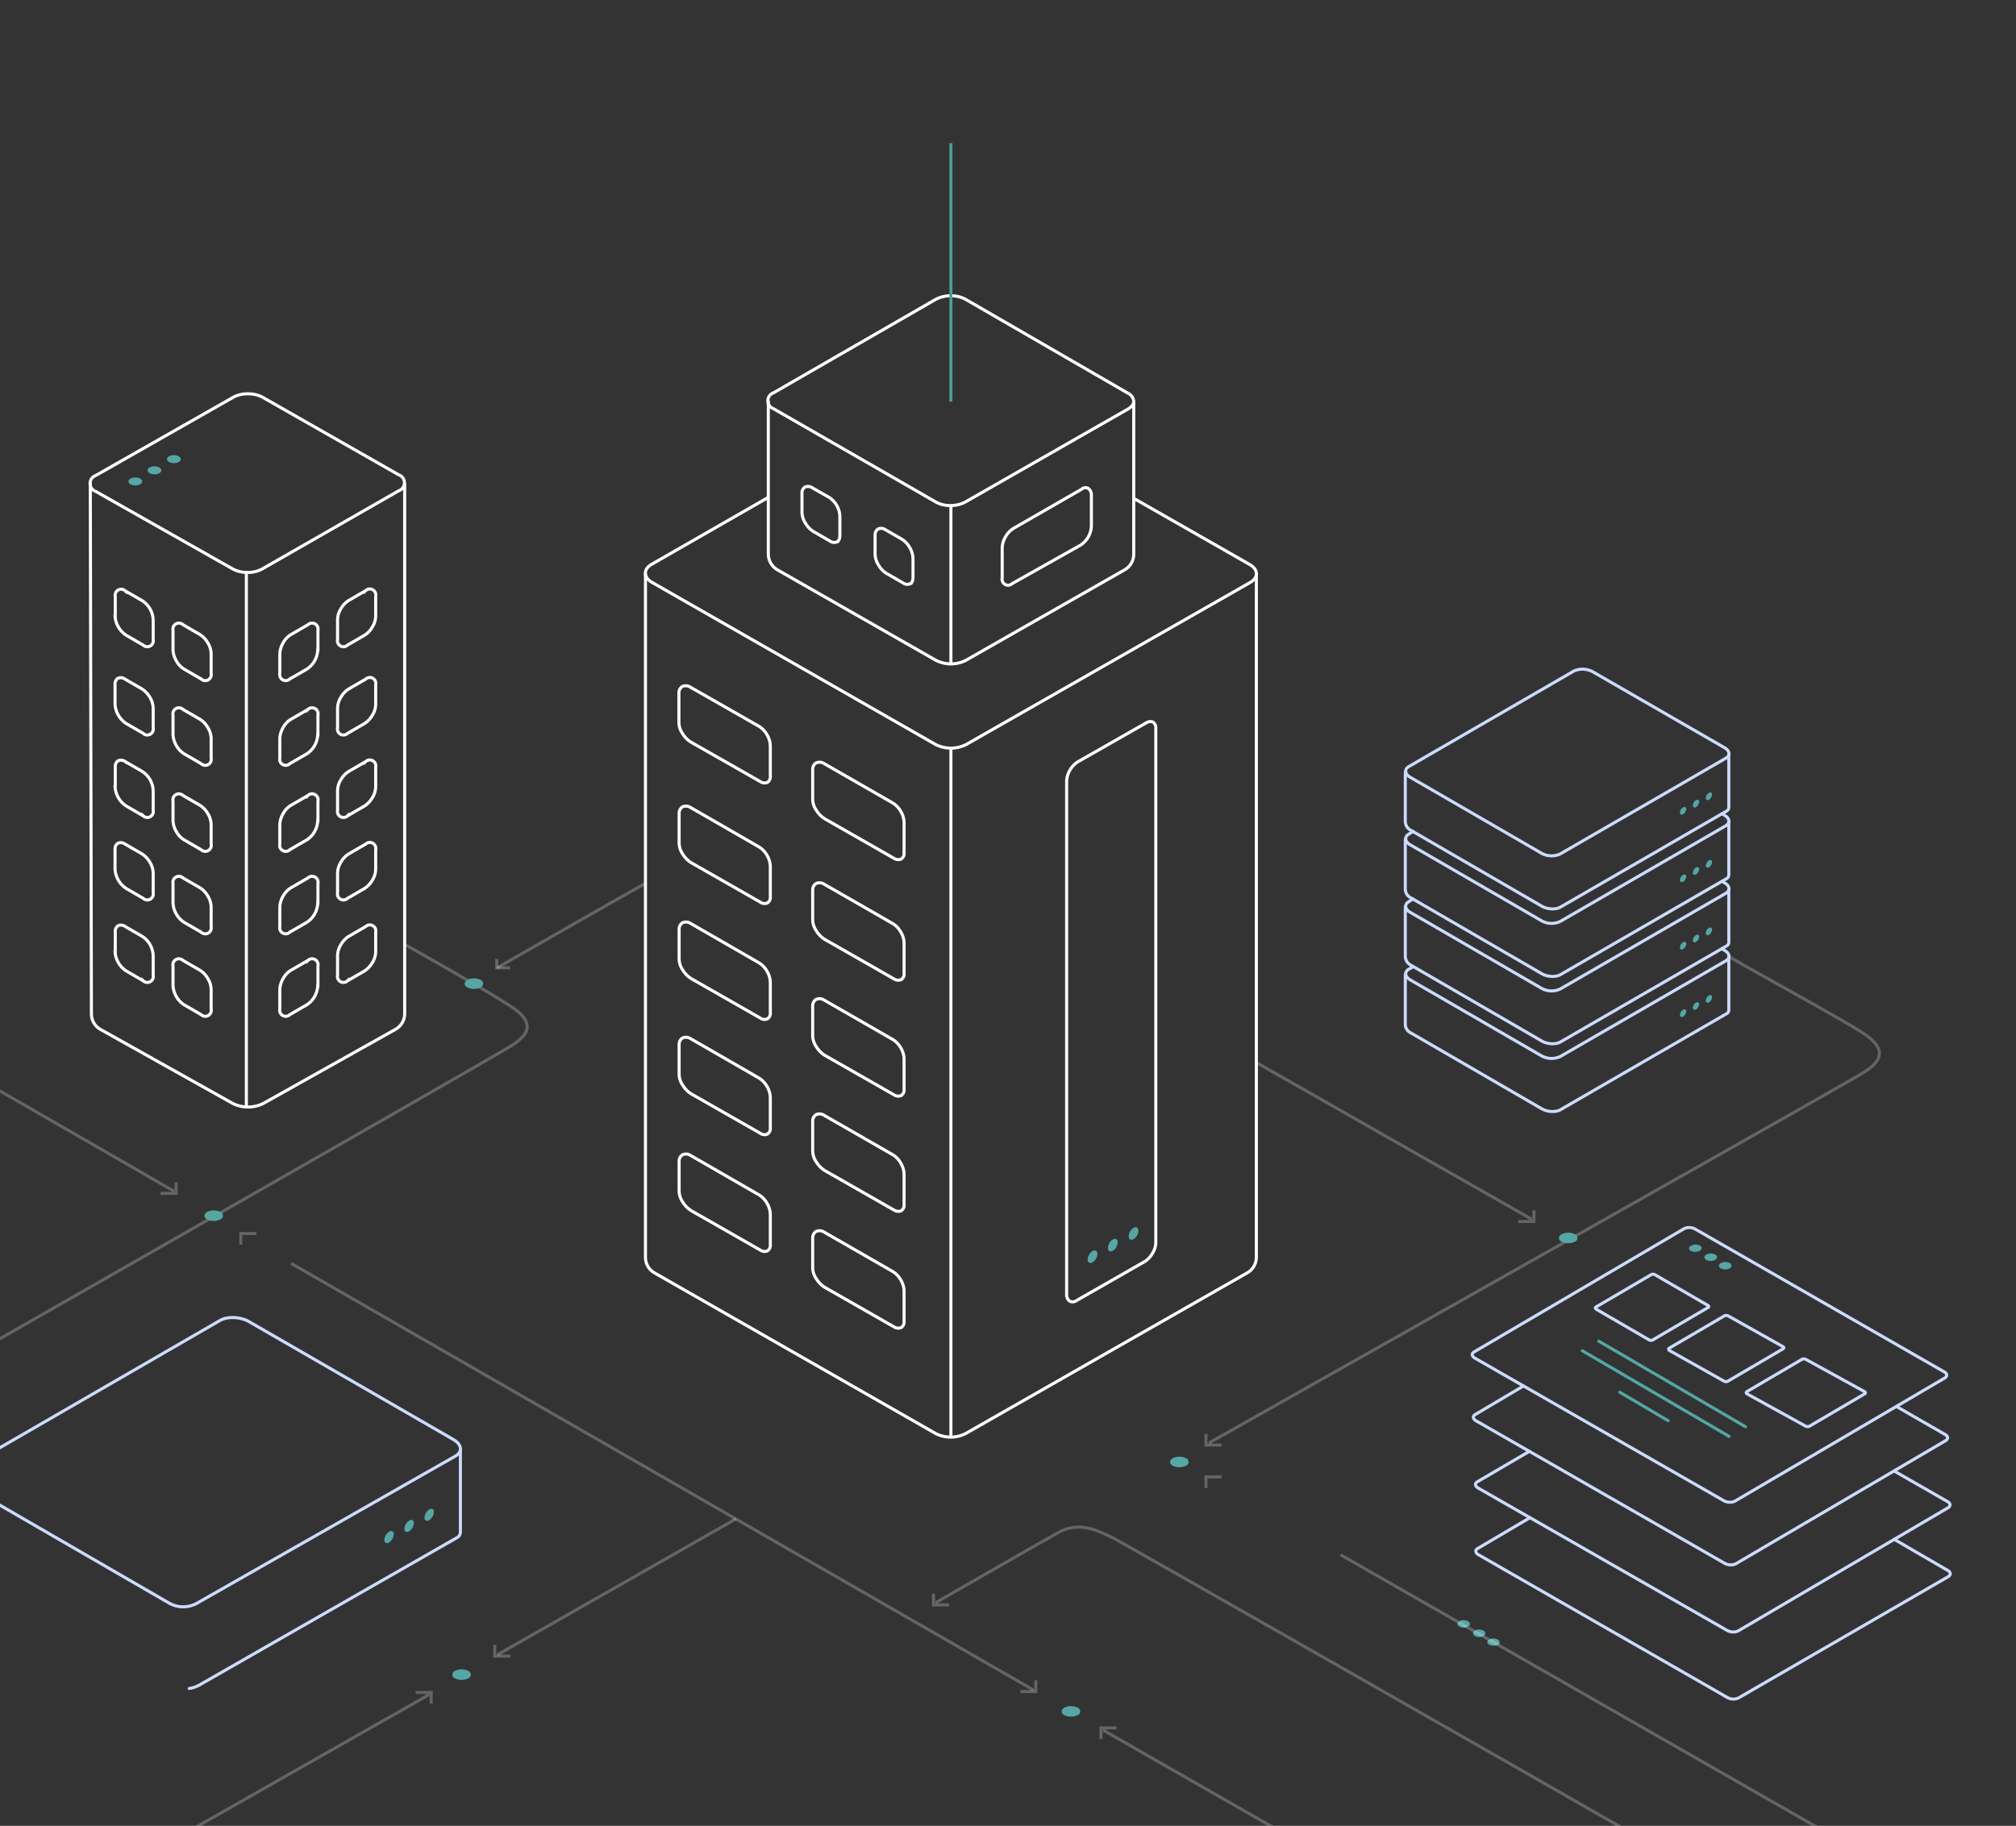 <svg xmlns="http://www.w3.org/2000/svg" xmlns:xlink="http://www.w3.org/1999/xlink" width="659" height="597" viewBox="0 0 659 597">
  <rect x="0" y="0" width="659" height="597" fill="#333333" stroke="none"/>
  <defs>
    <clipPath id="clip-path">
      <rect id="Rectangle_64" data-name="Rectangle 64" width="659" height="597"/>
    </clipPath>
  </defs>
  <g id="Group_140" data-name="Group 140" clip-path="url(#clip-path)">
    <g id="cloud" transform="translate(481.255 401.379)">
      <path id="browser_3_" d="M679.618,680.9l-17.054,10.058c-.947.51-.8,1.458.219,2.041l81.408,46.717a4.093,4.093,0,0,0,3.571.146l68.654-39.72c.875-.583.8-1.458-.292-2.041l-17.419-10.13" transform="translate(-660.763 -586.032)" fill="none" stroke="#ccdbff" stroke-linecap="round" stroke-linejoin="round" stroke-width="1" stroke-dasharray="370"/>
      <path id="browser_1_" d="M679.431,651.1l-17.054,9.985c-.875.51-.8,1.385.292,2.041L744.077,709.7a4.093,4.093,0,0,0,3.571.146l68.654-40.3c.875-.583.8-1.458-.292-2.041l-17.419-9.985" transform="translate(-660.722 -577.951)" fill="none" stroke="#ccdbff" stroke-linecap="round" stroke-linejoin="round" stroke-width="1" stroke-dasharray="370"/>
      <path id="browser_2_" d="M677.206,621.8l-15.742,9.329c-.947.51-.8,1.458.219,2.041l81.335,46.644a4.093,4.093,0,0,0,3.571.146l68.654-40.3c.875-.583.8-1.458-.292-2.041l-15.815-9.11" transform="translate(-660.464 -570.005)" fill="none" stroke="#ccdbff" stroke-linecap="round" stroke-linejoin="round" stroke-width="1" stroke-dasharray="364"/>
      <g id="Group_135" data-name="Group 135">
        <path id="browser_16_" d="M661.182,593.417l81.408,46.644a4.093,4.093,0,0,0,3.571.146l68.654-40.3c.875-.583.8-1.458-.292-2.041l-81.335-46.644a4.093,4.093,0,0,0-3.571-.146l-68.654,40.3C660.016,591.887,660.162,592.834,661.182,593.417Z" transform="translate(-660.329 -550.732)" fill="none" stroke="#ccdbff" stroke-linecap="round" stroke-linejoin="round" stroke-width="1" stroke-dasharray="598"/>
        <path id="boxes" d="M715.879,583.132l17.2,9.985a1.33,1.33,0,0,0,1.166.073l18.147-10.641c.292-.219.292-.51-.146-.729l-17.2-9.985a1.33,1.33,0,0,0-1.166-.073L715.733,582.4C715.442,582.549,715.514,582.913,715.879,583.132Zm23.9,13.483,17.783,9.985a1.479,1.479,0,0,0,1.239.073l18.147-10.641c.292-.219.292-.51-.146-.729l-17.783-9.985a1.479,1.479,0,0,0-1.239-.073l-18.147,10.641C739.419,596.032,739.419,596.323,739.784,596.615Zm25.436,14.212,19.022,10.495a1.48,1.48,0,0,0,1.239.073l18.147-10.641c.292-.219.292-.51-.146-.729L784.387,599.53a1.479,1.479,0,0,0-1.239-.073L765,610.1A.44.44,0,0,0,765.219,610.827Z" transform="translate(-675.305 -556.408)" fill="none" stroke="#ccdbff" stroke-linecap="round" stroke-linejoin="round" stroke-width="1" stroke-dasharray="150"/>
        <path id="line_2_" d="M717.1,601.7l47.956,27.986" transform="translate(-675.725 -564.554)" fill="none" stroke="#55a6a5" stroke-linecap="round" stroke-linejoin="round" stroke-width="1" stroke-dasharray="94"/>
        <path id="line_1_" d="M709.7,606l47.956,27.986" transform="translate(-673.718 -565.72)" fill="none" stroke="#55a6a5" stroke-linecap="round" stroke-linejoin="round" stroke-width="1" stroke-dasharray="94"/>
        <path id="line" d="M726.5,624.6l15.815,9.329" transform="translate(-678.274 -570.764)" fill="none" stroke="#55a6a5" stroke-linecap="round" stroke-linejoin="round" stroke-width="1" stroke-dasharray="32"/>
        <path id="Path_347" data-name="Path 347" d="M758.176,560.43a3.17,3.17,0,0,0,2.915-.073c.8-.51.8-1.239,0-1.676a3.17,3.17,0,0,0-2.915.073C757.375,559.191,757.375,559.92,758.176,560.43Zm7.944,2.915a.91.91,0,0,0,.51-1.239.833.833,0,0,0-.583-.51,3.023,3.023,0,0,0-2.842.073.855.855,0,0,0-.51,1.166c.146.292.292.51.583.583A3.017,3.017,0,0,0,766.12,563.346Zm4.737,2.769a.91.91,0,0,0,.51-1.239.833.833,0,0,0-.583-.51,3.023,3.023,0,0,0-2.842.073.91.91,0,0,0-.51,1.239,1.011,1.011,0,0,0,.583.51A3.017,3.017,0,0,0,770.858,566.115Z" transform="translate(-686.701 -552.801)" fill="#55a6a5" fill-rule="evenodd"/>
      </g>
    </g>
    <g id="lines" transform="translate(-55.754 288.609)">
      <path id="line_7_" d="M712.232,429.2c9.329,5.466,37.68,20.917,43.729,24.925,8.09,5.32,6.341,9.183,0,13.119S542.2,588.227,542.2,588.227" transform="translate(-91.285 -405.003)" fill="none" stroke="#fff" stroke-width="1" stroke-dasharray="427" opacity="0.24"/>
      <path id="Path_348" data-name="Path 348" d="M654.276,728.934a2.968,2.968,0,0,0,2.915,0c.8-.51.8-1.166,0-1.676a2.967,2.967,0,0,0-2.915,0C653.475,727.768,653.475,728.5,654.276,728.934Zm7.944,3.061a.835.835,0,0,0,.51-1.166.881.881,0,0,0-.51-.51,2.83,2.83,0,0,0-2.842,0,.836.836,0,0,0-.51,1.166c.146.292.292.51.51.583A3.017,3.017,0,0,0,662.22,731.995Zm4.664,2.915a.835.835,0,0,0,.51-1.166.881.881,0,0,0-.51-.51,2.83,2.83,0,0,0-2.842,0,.835.835,0,0,0-.51,1.166,1.148,1.148,0,0,0,.51.51A3.242,3.242,0,0,0,666.885,734.91Z" transform="translate(-121.515 -485.73)" fill="#55a6a5" fill-rule="evenodd"/>
      <path id="line_95_" d="M784.813,802.511,635.839,717.32,541.9,663.6" transform="translate(-91.203 -468.57)" fill="none" stroke="#fff" stroke-width="1" stroke-dasharray="230" opacity="0.24"/>
      <path id="Path_349" data-name="Path 349" d="M569.284,818.835,494.8,776.2" transform="translate(-78.43 -499.106)" fill="none" stroke="#fff" stroke-width="1" opacity="0.24"/>
      <path id="line_60_" d="M540.9,666.244V662.6H546" transform="translate(-90.932 -468.299)" fill="none" stroke="#fff" stroke-width="1" stroke-dasharray="10" opacity="0.24"/>
      <path id="Path_350" data-name="Path 350" d="M493.8,778.844V775.2h5.1" transform="translate(-78.159 -498.835)" fill="none" stroke="#fff" stroke-width="1" opacity="0.24"/>
      <path id="dot_1_" d="M525.675,654.017a4.944,4.944,0,0,1,4.3,0,1.315,1.315,0,0,1,0,2.478,4.944,4.944,0,0,1-4.3,0C524.509,655.839,524.509,654.746,525.675,654.017Z" transform="translate(-86.566 -465.838)" fill="#55a6a5" fill-rule="evenodd"/>
      <path id="Path_351" data-name="Path 351" d="M477.075,765.917a4.944,4.944,0,0,1,4.3,0,1.315,1.315,0,0,1,0,2.478,4.944,4.944,0,0,1-4.3,0C475.908,767.739,475.908,766.646,477.075,765.917Z" transform="translate(-73.386 -496.184)" fill="#55a6a5" fill-rule="evenodd"/>
      <path id="dot_2_" d="M700.075,553.517a4.944,4.944,0,0,1,4.3,0,1.315,1.315,0,0,1,0,2.478,4.944,4.944,0,0,1-4.3,0C698.908,555.339,698.908,554.246,700.075,553.517Z" transform="translate(-133.861 -438.583)" fill="#55a6a5" fill-rule="evenodd"/>
      <path id="line_6_" d="M546,646.944h-5.1V643.3" transform="translate(-90.932 -463.065)" fill="none" stroke="#fff" stroke-width="1" stroke-dasharray="10" opacity="0.24"/>
      <path id="line_10_" d="M653.508,527.935,563.5,476.7" transform="translate(-97.061 -417.885)" fill="none" stroke="#fff" stroke-width="1" stroke-dasharray="178" opacity="0.24"/>
      <path id="arrow" d="M686.1,543v3.644H681" transform="translate(-128.926 -435.865)" fill="none" stroke="#fff" stroke-width="1" stroke-dasharray="12" opacity="0.24"/>
      <path id="line_5_" d="M131.086,423.7s26.529,14.868,34.619,20.188,6.341,9.183,0,13.119S-4.4,554.449-4.4,554.449" transform="translate(56.947 -403.512)" fill="none" stroke="#fff" stroke-width="1" stroke-dasharray="472" opacity="0.24"/>
      <path id="line_4_" d="M367.509,703,109,554.4" transform="translate(26.194 -438.956)" fill="none" stroke="#fff" stroke-width="1" stroke-dasharray="280" opacity="0.24"/>
      <path id="line_11_" d="M36.1,510.264-76.5,445.4" transform="translate(76.5 -409.397)" fill="none" stroke="#fff" stroke-width="1" stroke-dasharray="178" opacity="0.24"/>
      <path id="line_26_" d="M108,557.044V553.4h5.1" transform="translate(26.466 -438.685)" fill="none" stroke="#fff" stroke-width="1" stroke-dasharray="12" opacity="0.24"/>
      <path id="line_261_" d="M77.1,530.4v3.644H72" transform="translate(36.228 -432.448)" fill="none" stroke="#fff" stroke-width="1" stroke-dasharray="32" opacity="0.24"/>
      <path id="dot_3_" d="M92.575,543.517a4.944,4.944,0,0,1,4.3,0,1.315,1.315,0,0,1,0,2.478,4.944,4.944,0,0,1-4.3,0C91.408,545.339,91.408,544.246,92.575,543.517Z" transform="translate(30.886 -435.872)" fill="#55a6a5" fill-rule="evenodd"/>
      <path id="dot_4_" d="M209.275,439.417a4.944,4.944,0,0,1,4.3,0,1.315,1.315,0,0,1,0,2.478,4.944,4.944,0,0,1-4.3,0C208.108,441.239,208.108,440.146,209.275,439.417Z" transform="translate(-0.762 -407.641)" fill="#55a6a5" fill-rule="evenodd"/>
      <path id="line_9_" d="M271.776,396c-6.632,3.644-48.976,27.913-48.976,27.913" transform="translate(-4.667 -396)" fill="none" stroke="#fff" stroke-width="1" stroke-dasharray="238" opacity="0.24"/>
      <path id="line_66_" d="M222.8,430.2v2.915h4.373" transform="translate(-4.667 -405.275)" fill="none" stroke="#fff" stroke-width="1" stroke-dasharray="12" opacity="0.24"/>
      <path id="Path_352" data-name="Path 352" d="M423.8,718.644h-5.1V715" transform="translate(-57.793 -482.509)" fill="none" stroke="#fff" stroke-width="1" opacity="0.24"/>
      <path id="Path_353" data-name="Path 353" d="M663.779,794.789C612.689,765.345,480.92,690.35,478.224,688.966c-5.466-2.769-11.588-5.831-18.22-2.186s-40.3,23.03-40.3,23.03" transform="translate(-58.064 -474.404)" fill="none" stroke="#fff" stroke-width="1" opacity="0.24"/>
      <path id="Path_354" data-name="Path 354" d="M462.7,753.9v3.644h-5.1" transform="translate(-68.342 -493.059)" fill="none" stroke="#fff" stroke-width="1" opacity="0.24"/>
      <path id="Path_355" data-name="Path 355" d="M138.027,760.3-8.1,843.384" transform="translate(57.951 -494.794)" fill="none" stroke="#fff" stroke-width="1" opacity="0.24"/>
      <path id="Path_356" data-name="Path 356" d="M301.083,681.4,223.1,725.858" transform="translate(-4.748 -473.397)" fill="none" stroke="#fff" stroke-width="1" opacity="0.24"/>
      <path id="Path_357" data-name="Path 357" d="M186.4,759.3h5.1v3.644" transform="translate(5.204 -494.523)" fill="none" stroke="#fff" stroke-width="1" opacity="0.24"/>
      <path id="Path_358" data-name="Path 358" d="M227,741.644h-5.1V738" transform="translate(-4.423 -488.747)" fill="none" stroke="#fff" stroke-width="1" opacity="0.24"/>
      <path id="Path_359" data-name="Path 359" d="M208.075,751.895a4.944,4.944,0,0,1-4.3,0,1.315,1.315,0,0,1,0-2.478,4.944,4.944,0,0,1,4.3,0C209.241,750.146,209.241,751.239,208.075,751.895Z" transform="translate(0.73 -491.709)" fill="#55a6a5" fill-rule="evenodd"/>
    </g>
    <g id="box" transform="translate(-13.556 430.808)">
      <path id="box-line_2_" d="M145.455,650v27.039a2.16,2.16,0,0,1-1.312,2.114L59.966,727.327a9.9,9.9,0,0,1-9.256,0L-15.976,688.7a4.973,4.973,0,0,1-2.624-4.373V659.183" transform="translate(18.6 -607.081)" fill="none" stroke="#ccdbff" stroke-linecap="round" stroke-linejoin="round" stroke-width="1" stroke-dasharray="130"/>
      <path id="box-line_1_" d="M76.455,592.488l66.686,38.481c2.915,1.676,3.061,4.081.656,5.466l-84.469,48.1a9.318,9.318,0,0,1-8.964,0L-16.25,645.982c-2.769-1.6-3.061-4.081-.656-5.466L66.907,592.05C69.312,590.666,73.612,590.811,76.455,592.488Z" transform="translate(18.582 -591.111)" fill="none" stroke="#ccdbff" stroke-width="1" stroke-dasharray="530"/>
      <path id="Path_360" data-name="Path 360" d="M185.508,679.735a.822.822,0,0,0,.219.8.927.927,0,0,0,1.312.073,3.416,3.416,0,0,0,1.531-2.624.823.823,0,0,0-.219-.8.927.927,0,0,0-1.312-.073A3.417,3.417,0,0,0,185.508,679.735Zm-6.559,3.644a.822.822,0,0,0,.219.8.927.927,0,0,0,1.312.073,3.417,3.417,0,0,0,1.531-2.624.822.822,0,0,0-.219-.8.927.927,0,0,0-1.312-.073A3.417,3.417,0,0,0,178.949,683.379Zm-6.559,3.644a.823.823,0,0,0,.219.8.927.927,0,0,0,1.312.073,3.417,3.417,0,0,0,1.531-2.624.822.822,0,0,0-.219-.8.927.927,0,0,0-1.312-.073A3.417,3.417,0,0,0,172.39,687.023Z" transform="translate(-33.187 -614.368)" fill="#55a6a5" fill-rule="evenodd"/>
    </g>
    <g id="Group_137" data-name="Group 137" transform="translate(29.444 128.781)">
      <g id="Group_136" data-name="Group 136" transform="translate(8.163 63.871)">
        <path id="Path_361" data-name="Path 361" d="M137.89,438.956a7.821,7.821,0,0,1-3.571,6.268l-5.539,3.207a1.962,1.962,0,0,1-3.28-1.822v-6.414a7.767,7.767,0,0,1,1.093-3.571,7.019,7.019,0,0,1,2.551-2.7l5.539-3.207a1.962,1.962,0,0,1,3.28,1.822v6.414Z" transform="translate(-71.641 -309.328)" fill="none" stroke="#fff" stroke-width="1" stroke-dasharray="150"/>
        <path id="Path_362" data-name="Path 362" d="M77.6,438.956a7.767,7.767,0,0,0,1.093,3.571,7.6,7.6,0,0,0,2.551,2.7l5.539,3.207a1.962,1.962,0,0,0,3.28-1.822v-6.414a6.988,6.988,0,0,0-1.093-3.571,7.6,7.6,0,0,0-2.551-2.7L80.88,430.72a1.962,1.962,0,0,0-3.28,1.822Z" transform="translate(-58.651 -309.328)" fill="none" stroke="#fff" stroke-width="1" stroke-dasharray="150"/>
        <path id="Path_363" data-name="Path 363" d="M163.863,423.756a6.987,6.987,0,0,1-1.093,3.571,8.289,8.289,0,0,1-2.551,2.7l-5.539,3.207a1.962,1.962,0,0,1-3.28-1.822v-6.414a6.988,6.988,0,0,1,1.093-3.571,7.6,7.6,0,0,1,2.551-2.7l5.539-3.207a1.962,1.962,0,0,1,3.28,1.822Z" transform="translate(-78.665 -305.205)" fill="none" stroke="#fff" stroke-width="1" stroke-dasharray="150"/>
        <path id="Path_364" data-name="Path 364" d="M51.6,423.756a8.156,8.156,0,0,0,3.644,6.268l5.539,3.207a1.962,1.962,0,0,0,3.28-1.822v-6.414a7.821,7.821,0,0,0-3.571-6.268l-5.539-3.207a2.349,2.349,0,0,0-2.332-.292,2.2,2.2,0,0,0-.947,2.114v6.414Z" transform="translate(-51.6 -305.205)" fill="none" stroke="#fff" stroke-width="1" stroke-dasharray="150"/>
        <path id="Path_365" data-name="Path 365" d="M137.89,401.956a7.821,7.821,0,0,1-3.571,6.268l-5.539,3.207a1.962,1.962,0,0,1-3.28-1.822v-6.414a7.767,7.767,0,0,1,1.093-3.571,7.019,7.019,0,0,1,2.551-2.7l5.539-3.207a1.962,1.962,0,0,1,3.28,1.822v6.414Z" transform="translate(-71.641 -299.294)" fill="none" stroke="#fff" stroke-width="1" stroke-dasharray="150"/>
        <path id="Path_366" data-name="Path 366" d="M77.6,401.956a7.767,7.767,0,0,0,1.093,3.571,7.6,7.6,0,0,0,2.551,2.7l5.539,3.207a1.962,1.962,0,0,0,3.28-1.822v-6.414a6.988,6.988,0,0,0-1.093-3.571,7.6,7.6,0,0,0-2.551-2.7L80.88,393.72a1.962,1.962,0,0,0-3.28,1.822Z" transform="translate(-58.651 -299.294)" fill="none" stroke="#fff" stroke-width="1" stroke-dasharray="150"/>
        <path id="Path_367" data-name="Path 367" d="M137.89,364.956a7.821,7.821,0,0,1-3.571,6.268l-5.539,3.207a1.962,1.962,0,0,1-3.28-1.822v-6.414a7.767,7.767,0,0,1,1.093-3.571,7.019,7.019,0,0,1,2.551-2.7l5.539-3.207a1.962,1.962,0,0,1,3.28,1.822v6.414Z" transform="translate(-71.641 -289.26)" fill="none" stroke="#fff" stroke-width="1" stroke-dasharray="150"/>
        <path id="Path_368" data-name="Path 368" d="M77.6,364.956a7.767,7.767,0,0,0,1.093,3.571,7.019,7.019,0,0,0,2.551,2.7l5.539,3.207a1.962,1.962,0,0,0,3.28-1.822v-6.414a6.988,6.988,0,0,0-1.093-3.571,7.6,7.6,0,0,0-2.551-2.7L80.88,356.72a1.962,1.962,0,0,0-3.28,1.822Z" transform="translate(-58.651 -289.26)" fill="none" stroke="#fff" stroke-width="1" stroke-dasharray="150"/>
        <path id="Path_369" data-name="Path 369" d="M137.89,326.356a7.821,7.821,0,0,1-3.571,6.268l-5.539,3.207a1.962,1.962,0,0,1-3.28-1.822v-6.414a7.767,7.767,0,0,1,1.093-3.571,7.019,7.019,0,0,1,2.551-2.7l5.539-3.207a1.962,1.962,0,0,1,3.28,1.822v6.414Z" transform="translate(-71.641 -278.792)" fill="none" stroke="#fff" stroke-width="1" stroke-dasharray="150"/>
        <path id="Path_370" data-name="Path 370" d="M77.6,326.356a7.767,7.767,0,0,0,1.093,3.571,7.6,7.6,0,0,0,2.551,2.7l5.539,3.207a1.962,1.962,0,0,0,3.28-1.822v-6.414a6.988,6.988,0,0,0-1.093-3.571,7.6,7.6,0,0,0-2.551-2.7L80.88,318.12a1.962,1.962,0,0,0-3.28,1.822Z" transform="translate(-58.651 -278.792)" fill="none" stroke="#fff" stroke-width="1" stroke-dasharray="150"/>
        <path id="Path_371" data-name="Path 371" d="M137.89,288.356a7.821,7.821,0,0,1-3.571,6.268l-5.539,3.207a1.962,1.962,0,0,1-3.28-1.822v-6.414a7.767,7.767,0,0,1,1.093-3.571,7.019,7.019,0,0,1,2.551-2.7l5.539-3.207a1.962,1.962,0,0,1,3.28,1.822v6.414Z" transform="translate(-71.641 -268.486)" fill="none" stroke="#fff" stroke-width="1" stroke-dasharray="150"/>
        <path id="Path_372" data-name="Path 372" d="M77.6,288.356a7.767,7.767,0,0,0,1.093,3.571,7.019,7.019,0,0,0,2.551,2.7l5.539,3.207a1.962,1.962,0,0,0,3.28-1.822v-6.414a6.988,6.988,0,0,0-1.093-3.571,7.6,7.6,0,0,0-2.551-2.7L80.88,280.12a1.962,1.962,0,0,0-3.28,1.822Z" transform="translate(-58.651 -268.486)" fill="none" stroke="#fff" stroke-width="1" stroke-dasharray="150"/>
        <path id="Path_373" data-name="Path 373" d="M163.863,386.756a6.988,6.988,0,0,1-1.093,3.571,8.289,8.289,0,0,1-2.551,2.7l-5.539,3.207a1.962,1.962,0,0,1-3.28-1.822v-6.414a6.988,6.988,0,0,1,1.093-3.571,7.6,7.6,0,0,1,2.551-2.7l5.539-3.207a1.962,1.962,0,0,1,3.28,1.822Z" transform="translate(-78.665 -295.171)" fill="none" stroke="#fff" stroke-width="1" stroke-dasharray="150"/>
        <path id="Path_374" data-name="Path 374" d="M51.6,386.756a8.156,8.156,0,0,0,3.644,6.268l5.539,3.207a1.962,1.962,0,0,0,3.28-1.822v-6.414a6.988,6.988,0,0,0-1.093-3.571,8.289,8.289,0,0,0-2.551-2.7L54.88,378.52a2.349,2.349,0,0,0-2.332-.292,2.2,2.2,0,0,0-.947,2.114Z" transform="translate(-51.6 -295.171)" fill="none" stroke="#fff" stroke-width="1" stroke-dasharray="150"/>
        <path id="Path_375" data-name="Path 375" d="M163.863,349.756a6.988,6.988,0,0,1-1.093,3.571,8.289,8.289,0,0,1-2.551,2.7l-5.539,3.207a1.962,1.962,0,0,1-3.28-1.822v-6.414a6.988,6.988,0,0,1,1.093-3.571,7.6,7.6,0,0,1,2.551-2.7l5.539-3.207a1.962,1.962,0,0,1,3.28,1.822Z" transform="translate(-78.665 -285.137)" fill="none" stroke="#fff" stroke-width="1" stroke-dasharray="150"/>
        <path id="Path_376" data-name="Path 376" d="M51.6,349.756a8.156,8.156,0,0,0,3.644,6.268l5.539,3.207a1.962,1.962,0,0,0,3.28-1.822v-6.414a7.821,7.821,0,0,0-3.571-6.268l-5.539-3.207a2.349,2.349,0,0,0-2.332-.292,2.2,2.2,0,0,0-.947,2.114v6.414Z" transform="translate(-51.6 -285.137)" fill="none" stroke="#fff" stroke-width="1" stroke-dasharray="150"/>
        <path id="Path_377" data-name="Path 377" d="M163.863,312.756a6.988,6.988,0,0,1-1.093,3.571,8.289,8.289,0,0,1-2.551,2.7l-5.539,3.207a1.962,1.962,0,0,1-3.28-1.822v-6.414a6.988,6.988,0,0,1,1.093-3.571,7.6,7.6,0,0,1,2.551-2.7l5.539-3.207a1.962,1.962,0,0,1,3.28,1.822Z" transform="translate(-78.665 -275.104)" fill="none" stroke="#fff" stroke-width="1" stroke-dasharray="150"/>
        <path id="Path_378" data-name="Path 378" d="M51.6,312.756a8.156,8.156,0,0,0,3.644,6.268l5.539,3.207a1.962,1.962,0,0,0,3.28-1.822v-6.414a6.988,6.988,0,0,0-1.093-3.571,8.289,8.289,0,0,0-2.551-2.7L54.88,304.52a2.349,2.349,0,0,0-2.332-.292,2.2,2.2,0,0,0-.947,2.114Z" transform="translate(-51.6 -275.104)" fill="none" stroke="#fff" stroke-width="1" stroke-dasharray="150"/>
        <path id="Path_379" data-name="Path 379" d="M163.863,273.129a6.988,6.988,0,0,1-1.093,3.571,7.6,7.6,0,0,1-2.551,2.7L154.68,282.6a1.962,1.962,0,0,1-3.28-1.822v-6.486a6.988,6.988,0,0,1,1.093-3.571,7.6,7.6,0,0,1,2.551-2.7l5.539-3.207a1.962,1.962,0,0,1,3.28,1.822Z" transform="translate(-78.665 -264.337)" fill="none" stroke="#fff" stroke-width="1" stroke-dasharray="150"/>
        <path id="Path_380" data-name="Path 380" d="M51.6,273.156a8.156,8.156,0,0,0,3.644,6.268l5.539,3.207a1.962,1.962,0,0,0,3.28-1.822v-6.414a7.821,7.821,0,0,0-3.571-6.268l-5.539-3.207a1.962,1.962,0,0,0-3.28,1.822v6.414Z" transform="translate(-51.6 -264.364)" fill="none" stroke="#fff" stroke-width="1" stroke-dasharray="150"/>
      </g>
      <ellipse id="Ellipse_29" data-name="Ellipse 29" cx="2.259" cy="1.312" rx="2.259" ry="1.312" transform="translate(25.144 20.042)" fill="#55a6a5"/>
      <ellipse id="Ellipse_30" data-name="Ellipse 30" cx="2.259" cy="1.312" rx="2.259" ry="1.312" transform="translate(18.803 23.686)" fill="#55a6a5"/>
      <ellipse id="Ellipse_31" data-name="Ellipse 31" cx="2.259" cy="1.312" rx="2.259" ry="1.312" transform="translate(12.536 27.33)" fill="#55a6a5"/>
      <path id="box-line_191_" d="M141.267,203.156h0a2.764,2.764,0,0,1,0,5.247h0l-44.53,25.508h0a9.5,9.5,0,0,1-4.883,1.166,9.686,9.686,0,0,1-4.883-1.166h0l-44.676-25.29h0a2.764,2.764,0,0,1,0-5.247h0l44.822-25.508h0A9.5,9.5,0,0,1,92,176.7a9.686,9.686,0,0,1,4.883,1.166h0Z" transform="translate(-40.4 -176.7)" fill="none" stroke="#fff" stroke-width="1" stroke-dasharray="350"/>
      <path id="box-line_192_" d="M110.5,431.615V256.7" transform="translate(-59.41 -198.395)" fill="none" stroke="#fff" stroke-width="1" stroke-dasharray="277"/>
      <path id="box-line_193_" d="M40.5,216.7l.364,173.6a5.785,5.785,0,0,0,2.915,5.029L87,419.528a11.269,11.269,0,0,0,10.13,0l43.146-24.2a5.882,5.882,0,0,0,2.988-5.1V216.7" transform="translate(-40.427 -187.548)" fill="none" stroke="#fff" stroke-width="1" stroke-dasharray="655"/>
    </g>
    <g id="server" transform="translate(459.37 218.798)">
      <g id="rack-1">
        <path id="Path_381" data-name="Path 381" d="M736.05,338.2v17.419a1.429,1.429,0,0,1-.875,1.385L681.1,388.269c-1.531.947-4.3.8-6.122-.219l-43-24.925a3.279,3.279,0,0,1-1.676-2.842V344.1" transform="translate(-630.3 -310.514)" fill="none" stroke="#ccdbff" stroke-linecap="round" stroke-linejoin="round" stroke-width="1" stroke-dasharray="335"/>
        <path id="Path_382" data-name="Path 382" d="M691.646,301.078l43,24.78c1.895,1.093,1.968,2.624.437,3.5l-54.078,31.266a6.747,6.747,0,0,1-6.122-.219l-42.927-24.852c-1.749-1.02-1.968-2.624-.437-3.5l54-31.266A7,7,0,0,1,691.646,301.078Z" transform="translate(-630.353 -300.212)" fill="none" stroke="#ccdbff" stroke-width="1" stroke-dasharray="524"/>
        <path id="lights1" d="M761.944,357.327a.451.451,0,0,0,.146.51.664.664,0,0,0,.875.073,2.3,2.3,0,0,0,1.02-1.676.451.451,0,0,0-.146-.51.663.663,0,0,0-.875-.073A2.1,2.1,0,0,0,761.944,357.327Zm-4.227,2.405a.451.451,0,0,0,.146.51.664.664,0,0,0,.875.073,2.3,2.3,0,0,0,1.02-1.676.451.451,0,0,0-.146-.51.664.664,0,0,0-.875-.073A1.9,1.9,0,0,0,757.716,359.732Zm-4.227,2.332a.451.451,0,0,0,.146.51.664.664,0,0,0,.875.073,2.3,2.3,0,0,0,1.02-1.676.451.451,0,0,0-.146-.51.664.664,0,0,0-.875-.073A2,2,0,0,0,753.489,362.064Z" transform="translate(-663.7 -315.211)" fill="#55a6a5" fill-rule="evenodd"/>
      </g>
      <g id="rack-2" transform="translate(0 47.291)">
        <path id="bottom_1_" d="M736.05,368.5v17.419a1.429,1.429,0,0,1-.875,1.385L681.1,418.569c-1.531.947-4.3.8-6.122-.219l-43-24.925a3.191,3.191,0,0,1-1.676-2.842V374.331" transform="translate(-630.3 -366.022)" fill="none" stroke="#ccdbff" stroke-linecap="round" stroke-linejoin="round" stroke-width="1" stroke-dasharray="335"/>
        <path id="top_4_" d="M733.844,365.1l.8.437c1.895,1.093,1.895,2.624.437,3.5L681.005,400.3a6.746,6.746,0,0,1-6.122-.219L631.956,375.23c-1.749-1.02-1.968-2.624-.437-3.5l1.385-.875" transform="translate(-630.353 -365.1)" fill="none" stroke="#ccdbff" stroke-linecap="round" stroke-linejoin="round" stroke-width="1" stroke-dasharray="277"/>
        <path id="lights2" d="M761.944,387.627a.451.451,0,0,0,.146.51.664.664,0,0,0,.875.073,2.3,2.3,0,0,0,1.02-1.676.451.451,0,0,0-.146-.51.664.664,0,0,0-.875-.073A2.1,2.1,0,0,0,761.944,387.627Zm-4.227,2.332a.451.451,0,0,0,.146.51.664.664,0,0,0,.875.073,2.3,2.3,0,0,0,1.02-1.676.451.451,0,0,0-.146-.51.664.664,0,0,0-.875-.073A2.1,2.1,0,0,0,757.716,389.959Zm-4.227,2.405a.451.451,0,0,0,.146.51.664.664,0,0,0,.875.073,2.3,2.3,0,0,0,1.02-1.676.451.451,0,0,0-.146-.51.664.664,0,0,0-.875-.073A2,2,0,0,0,753.489,392.364Z" transform="translate(-663.7 -370.719)" fill="#55a6a5" fill-rule="evenodd"/>
      </g>
      <g id="rack-3" transform="translate(0 69.374)">
        <path id="bottom_2_" d="M736.05,399.1v17.127a1.429,1.429,0,0,1-.875,1.385L681.1,448.878c-1.531.947-4.3.8-6.122-.219l-43-24.925a3.279,3.279,0,0,1-1.676-2.842v-16.18" transform="translate(-630.3 -396.403)" fill="none" stroke="#ccdbff" stroke-linecap="round" stroke-linejoin="round" stroke-width="1" stroke-dasharray="335"/>
        <path id="top_1_" d="M733.917,395.4l.729.437c1.895,1.093,1.968,2.624.437,3.5L681.005,430.6a6.746,6.746,0,0,1-6.122-.219L631.956,405.53c-1.749-1.02-1.968-2.624-.437-3.5l1.385-.875" transform="translate(-630.353 -395.4)" fill="none" stroke="#ccdbff" stroke-linecap="round" stroke-linejoin="round" stroke-width="1" stroke-dasharray="277"/>
        <path id="lights3" d="M761.944,417.927a.451.451,0,0,0,.146.51.664.664,0,0,0,.875.073,2.3,2.3,0,0,0,1.02-1.676.451.451,0,0,0-.146-.51.663.663,0,0,0-.875-.073A2,2,0,0,0,761.944,417.927Zm-4.227,2.332a.451.451,0,0,0,.146.51.664.664,0,0,0,.875.073,2.3,2.3,0,0,0,1.02-1.676.451.451,0,0,0-.146-.51.664.664,0,0,0-.875-.073A2.1,2.1,0,0,0,757.716,420.259Zm-4.227,2.332a.451.451,0,0,0,.146.51.663.663,0,0,0,.875.073,2.3,2.3,0,0,0,1.02-1.676.451.451,0,0,0-.146-.51.664.664,0,0,0-.875-.073A2.1,2.1,0,0,0,753.489,422.592Z" transform="translate(-663.7 -401.019)" fill="#55a6a5" fill-rule="evenodd"/>
      </g>
      <g id="rack-4" transform="translate(0 91.457)">
        <path id="bottom_3_" d="M736.05,429v17.491a1.429,1.429,0,0,1-.875,1.385L681.1,479.142c-1.531.947-4.3.8-6.122-.219l-43-24.925a3.107,3.107,0,0,1-1.676-2.842v-16.18" transform="translate(-630.3 -426.595)" fill="none" stroke="#ccdbff" stroke-linecap="round" stroke-linejoin="round" stroke-width="1" stroke-dasharray="335"/>
        <path id="top_2_" d="M733.844,425.7l.8.437c1.895,1.093,1.968,2.624.437,3.5L681.005,460.9a6.746,6.746,0,0,1-6.122-.219L631.956,435.83c-1.749-1.02-1.968-2.624-.437-3.5l1.312-.729" transform="translate(-630.353 -425.7)" fill="none" stroke="#ccdbff" stroke-linecap="round" stroke-linejoin="round" stroke-width="1" stroke-dasharray="277"/>
        <path id="lights4" d="M761.944,448.227a.451.451,0,0,0,.146.51.664.664,0,0,0,.875.073,2.3,2.3,0,0,0,1.02-1.676.451.451,0,0,0-.146-.51.664.664,0,0,0-.875-.073A2,2,0,0,0,761.944,448.227Zm-4.227,2.332a.451.451,0,0,0,.146.51.664.664,0,0,0,.875.073,2.3,2.3,0,0,0,1.02-1.676.451.451,0,0,0-.146-.51.664.664,0,0,0-.875-.073A2,2,0,0,0,757.716,450.559Zm-4.227,2.332a.451.451,0,0,0,.146.51.664.664,0,0,0,.875.073,2.3,2.3,0,0,0,1.02-1.676.451.451,0,0,0-.146-.51.664.664,0,0,0-.875-.073A2.1,2.1,0,0,0,753.489,452.892Z" transform="translate(-663.7 -431.319)" fill="#55a6a5" fill-rule="evenodd"/>
      </g>
    </g>
    <g id="main" transform="translate(210.963 46.79)">
      <path id="box-line_591_" d="M329.574,223.2,291.6,244.991c-2.842,1.6-2.842,4.227-.073,5.9l92.778,53.057a11.116,11.116,0,0,0,10.058,0l92.7-52.912c2.842-1.6,2.842-4.227,0-5.9l-37.68-21.5" transform="translate(-289.462 -107.319)" fill="none" stroke="#fff" stroke-width="1" stroke-dasharray="480"/>
      <path id="box-line_598_" d="M426.5,560.9V335.7" transform="translate(-326.625 -137.828)" fill="none" stroke="#fff" stroke-width="1" stroke-dasharray="320"/>
      <path id="box-line_597_" d="M489.194,257.2V480.8a5.9,5.9,0,0,1-2.915,5.1L394.23,538.448a10.814,10.814,0,0,1-9.912,0l-91.83-52.474a5.855,5.855,0,0,1-2.988-5.029V257.2" transform="translate(-289.473 -116.539)" fill="none" stroke="#fff" stroke-width="1" stroke-dasharray="940"/>
      <g id="Group_138" data-name="Group 138" transform="translate(10.96 112.264)">
        <path id="Path_383" data-name="Path 383" d="M477.705,219.087a2.613,2.613,0,0,1,.947,2.332v9.912a7.821,7.821,0,0,1-3.571,6.268h0l-22.3,12.536h0a1.962,1.962,0,0,1-3.28-1.822V238.4a7.767,7.767,0,0,1,1.093-3.571,7.6,7.6,0,0,1,2.551-2.7l22.3-12.827h0A1.8,1.8,0,0,1,477.705,219.087Z" transform="translate(-343.822 -218.385)" fill="none" stroke="#fff" stroke-width="1" stroke-dasharray="575"/>
        <path id="Path_384" data-name="Path 384" d="M390.737,565.523a7.6,7.6,0,0,1,2.551,2.7,7.52,7.52,0,0,1,1.093,3.571V581.7a2.2,2.2,0,0,1-.947,2.114,2.5,2.5,0,0,1-2.332-.219h0l-22.593-12.9a8.372,8.372,0,0,1-2.77-2.77,6.6,6.6,0,0,1-1.239-3.571v-9.766a2.48,2.48,0,0,1,1.093-2.186,2.679,2.679,0,0,1,2.551.146h0Z" transform="translate(-320.771 -308.79)" fill="none" stroke="#fff" stroke-width="1" stroke-dasharray="575"/>
        <path id="Path_385" data-name="Path 385" d="M390.737,513.123a7.6,7.6,0,0,1,2.551,2.7,7.52,7.52,0,0,1,1.093,3.571V529.3a2.2,2.2,0,0,1-.947,2.114,2.5,2.5,0,0,1-2.332-.219h0l-22.593-12.9a8.372,8.372,0,0,1-2.77-2.769,6.6,6.6,0,0,1-1.239-3.571v-9.766A2.48,2.48,0,0,1,365.593,500a2.679,2.679,0,0,1,2.551.146h0Z" transform="translate(-320.771 -294.58)" fill="none" stroke="#fff" stroke-width="1" stroke-dasharray="575"/>
        <path id="Path_386" data-name="Path 386" d="M390.737,461.423a7.6,7.6,0,0,1,2.551,2.7,7.52,7.52,0,0,1,1.093,3.571V477.6a2.2,2.2,0,0,1-.947,2.114,2.5,2.5,0,0,1-2.332-.219h0l-22.593-12.9a8.372,8.372,0,0,1-2.77-2.769,6.6,6.6,0,0,1-1.239-3.571v-9.766a2.48,2.48,0,0,1,1.093-2.186,2.679,2.679,0,0,1,2.551.146h0Z" transform="translate(-320.771 -280.559)" fill="none" stroke="#fff" stroke-width="1" stroke-dasharray="575"/>
        <path id="Path_387" data-name="Path 387" d="M390.737,409.423a7.6,7.6,0,0,1,2.551,2.7,7.52,7.52,0,0,1,1.093,3.571V425.6a2.2,2.2,0,0,1-.947,2.114,2.5,2.5,0,0,1-2.332-.219h0l-22.593-12.9a8.372,8.372,0,0,1-2.77-2.769,6.6,6.6,0,0,1-1.239-3.571v-9.766a2.48,2.48,0,0,1,1.093-2.186,2.679,2.679,0,0,1,2.551.146h0Z" transform="translate(-320.771 -266.457)" fill="none" stroke="#fff" stroke-width="1" stroke-dasharray="575"/>
        <path id="Path_388" data-name="Path 388" d="M390.737,355.323a7.6,7.6,0,0,1,2.551,2.7,7.52,7.52,0,0,1,1.093,3.571V371.5a2.2,2.2,0,0,1-.947,2.114,2.5,2.5,0,0,1-2.332-.219h0l-22.593-12.9a8.372,8.372,0,0,1-2.77-2.769,6.6,6.6,0,0,1-1.239-3.571v-9.766a2.48,2.48,0,0,1,1.093-2.186,2.679,2.679,0,0,1,2.551.146h0Z" transform="translate(-320.771 -251.786)" fill="none" stroke="#fff" stroke-width="1" stroke-dasharray="575"/>
        <path id="Path_389" data-name="Path 389" d="M330.764,531.123a7.6,7.6,0,0,1,2.551,2.7,7.52,7.52,0,0,1,1.093,3.571V547.3a2.2,2.2,0,0,1-.947,2.114,2.357,2.357,0,0,1-2.259-.219h0l-22.593-12.9a8.372,8.372,0,0,1-2.77-2.77,6.6,6.6,0,0,1-1.239-3.571v-9.766A2.48,2.48,0,0,1,305.693,518a2.679,2.679,0,0,1,2.551.146h0Z" transform="translate(-304.527 -299.461)" fill="none" stroke="#fff" stroke-width="1" stroke-dasharray="575"/>
        <path id="Path_390" data-name="Path 390" d="M330.764,478.723a7.6,7.6,0,0,1,2.551,2.7,7.52,7.52,0,0,1,1.093,3.571V494.9a2.2,2.2,0,0,1-.947,2.114,2.357,2.357,0,0,1-2.259-.219h0l-22.593-12.9a8.372,8.372,0,0,1-2.77-2.77,6.6,6.6,0,0,1-1.239-3.571v-9.766a2.48,2.48,0,0,1,1.093-2.186,2.679,2.679,0,0,1,2.551.146h0Z" transform="translate(-304.527 -285.251)" fill="none" stroke="#fff" stroke-width="1" stroke-dasharray="575"/>
        <path id="Path_391" data-name="Path 391" d="M330.764,427.023a7.6,7.6,0,0,1,2.551,2.7,7.52,7.52,0,0,1,1.093,3.571V443.2a2.2,2.2,0,0,1-.947,2.114,2.357,2.357,0,0,1-2.259-.219h0l-22.593-12.9a8.372,8.372,0,0,1-2.77-2.769,6.6,6.6,0,0,1-1.239-3.571v-9.766a2.48,2.48,0,0,1,1.093-2.186,2.679,2.679,0,0,1,2.551.146h0Z" transform="translate(-304.527 -271.23)" fill="none" stroke="#fff" stroke-width="1" stroke-dasharray="575"/>
        <path id="Path_392" data-name="Path 392" d="M330.764,375.023a7.6,7.6,0,0,1,2.551,2.7,7.52,7.52,0,0,1,1.093,3.571V391.2a2.2,2.2,0,0,1-.947,2.114,2.357,2.357,0,0,1-2.259-.219h0l-22.593-12.9a8.372,8.372,0,0,1-2.77-2.769,6.6,6.6,0,0,1-1.239-3.571v-9.766a2.48,2.48,0,0,1,1.093-2.186,2.679,2.679,0,0,1,2.551.146h0Z" transform="translate(-304.527 -257.128)" fill="none" stroke="#fff" stroke-width="1" stroke-dasharray="575"/>
        <path id="Path_393" data-name="Path 393" d="M330.737,320.95a7.6,7.6,0,0,1,2.551,2.7,7.52,7.52,0,0,1,1.093,3.571v9.912a2.2,2.2,0,0,1-.947,2.114,2.357,2.357,0,0,1-2.259-.219h0l-22.666-12.9a8.372,8.372,0,0,1-2.769-2.769,6.6,6.6,0,0,1-1.239-3.571v-9.693a2.48,2.48,0,0,1,1.093-2.186,2.679,2.679,0,0,1,2.551.146h0Z" transform="translate(-304.5 -242.484)" fill="none" stroke="#fff" stroke-width="1" stroke-dasharray="575"/>
        <path id="Path_394" data-name="Path 394" d="M504.419,324.145h0a2.357,2.357,0,0,1,2.259-.219,2.325,2.325,0,0,1,.875,2.114h0V494.031a6.791,6.791,0,0,1-1.093,3.571,7.6,7.6,0,0,1-2.551,2.7h0l-22.3,12.754a2.136,2.136,0,0,1-2.259.146,2.647,2.647,0,0,1-.947-2.259V343.167a7.52,7.52,0,0,1,1.093-3.571,7.6,7.6,0,0,1,2.551-2.7h0Z" transform="translate(-351.66 -246.846)" fill="none" stroke="#fff" stroke-width="1" stroke-dasharray="575"/>
        <path id="Path_395" data-name="Path 395" d="M401.246,240.581a7.6,7.6,0,0,1,2.551,2.7,7.52,7.52,0,0,1,1.093,3.571v6.195c0,1.166-.364,1.822-.947,2.114a2.363,2.363,0,0,1-2.332-.292l-5.32-3.061a7.184,7.184,0,0,1-2.624-2.7,6.907,6.907,0,0,1-1.166-3.571v-6.195a2.225,2.225,0,0,1,1.02-2.114,2.484,2.484,0,0,1,2.405.292Z" transform="translate(-328.365 -223.336)" fill="none" stroke="#fff" stroke-width="1" stroke-dasharray="575"/>
        <path id="Path_396" data-name="Path 396" d="M368.519,221.781a7.6,7.6,0,0,1,2.551,2.7,7.4,7.4,0,0,1,1.02,3.571v6.195c0,1.166-.364,1.822-.947,2.114a2.363,2.363,0,0,1-2.332-.292L363.49,233a7.768,7.768,0,0,1-2.624-2.7,6.907,6.907,0,0,1-1.166-3.571v-6.195a2.225,2.225,0,0,1,1.02-2.114,2.484,2.484,0,0,1,2.405.292Z" transform="translate(-319.47 -218.237)" fill="none" stroke="#fff" stroke-width="1" stroke-dasharray="575"/>
      </g>
      <ellipse id="Ellipse_32" data-name="Ellipse 32" cx="2.259" cy="1.312" rx="2.259" ry="1.312" transform="matrix(0.5, -0.866, 0.866, 0.5, 157.31, 357.836)" fill="#55a6a5"/>
      <ellipse id="Ellipse_33" data-name="Ellipse 33" cx="2.259" cy="1.312" rx="2.259" ry="1.312" transform="matrix(0.5, -0.866, 0.866, 0.5, 150.527, 361.637)" fill="#55a6a5"/>
      <ellipse id="Ellipse_34" data-name="Ellipse 34" cx="2.259" cy="1.312" rx="2.259" ry="1.312" transform="matrix(0.5, -0.866, 0.866, 0.5, 143.905, 365.428)" fill="#55a6a5"/>
      <g id="Group_139" data-name="Group 139" transform="translate(40.039 49.924)">
        <path id="Path_397" data-name="Path 397" d="M426.5,278.473V226.8" transform="translate(-366.665 -158.219)" fill="none" stroke="#fff" stroke-width="1" stroke-dasharray="277"/>
        <path id="Path_398" data-name="Path 398" d="M399.279,133.866a10.286,10.286,0,0,1,4.883-1.166,9.875,9.875,0,0,1,4.883,1.166L462.1,164.549h0A3.289,3.289,0,0,1,464,167.173c0,.875-.583,1.822-1.968,2.624-2.842,1.6-52.912,30.246-53.057,30.319h0a10.286,10.286,0,0,1-4.883,1.166,9.411,9.411,0,0,1-4.81-1.166h0l-52.985-30.464a2.764,2.764,0,0,1,0-5.247h0Z" transform="translate(-344.4 -132.7)" fill="none" stroke="#fff" stroke-width="1" stroke-dasharray="385"/>
        <path id="Path_399" data-name="Path 399" d="M464.052,180.092v49.851a5.9,5.9,0,0,1-2.915,5.1l-51.891,29.59a10.814,10.814,0,0,1-9.912,0l-51.818-29.59A6.054,6.054,0,0,1,344.6,229.8v-50" transform="translate(-344.454 -145.473)" fill="none" stroke="#fff" stroke-width="1" stroke-dasharray="385"/>
      </g>
      <path id="Path_400" data-name="Path 400" d="M426.5,148.742V64.2" transform="translate(-326.625 -64.2)" fill="none" stroke="#4f9b9b" stroke-width="1"/>
    </g>
  </g>
</svg>
